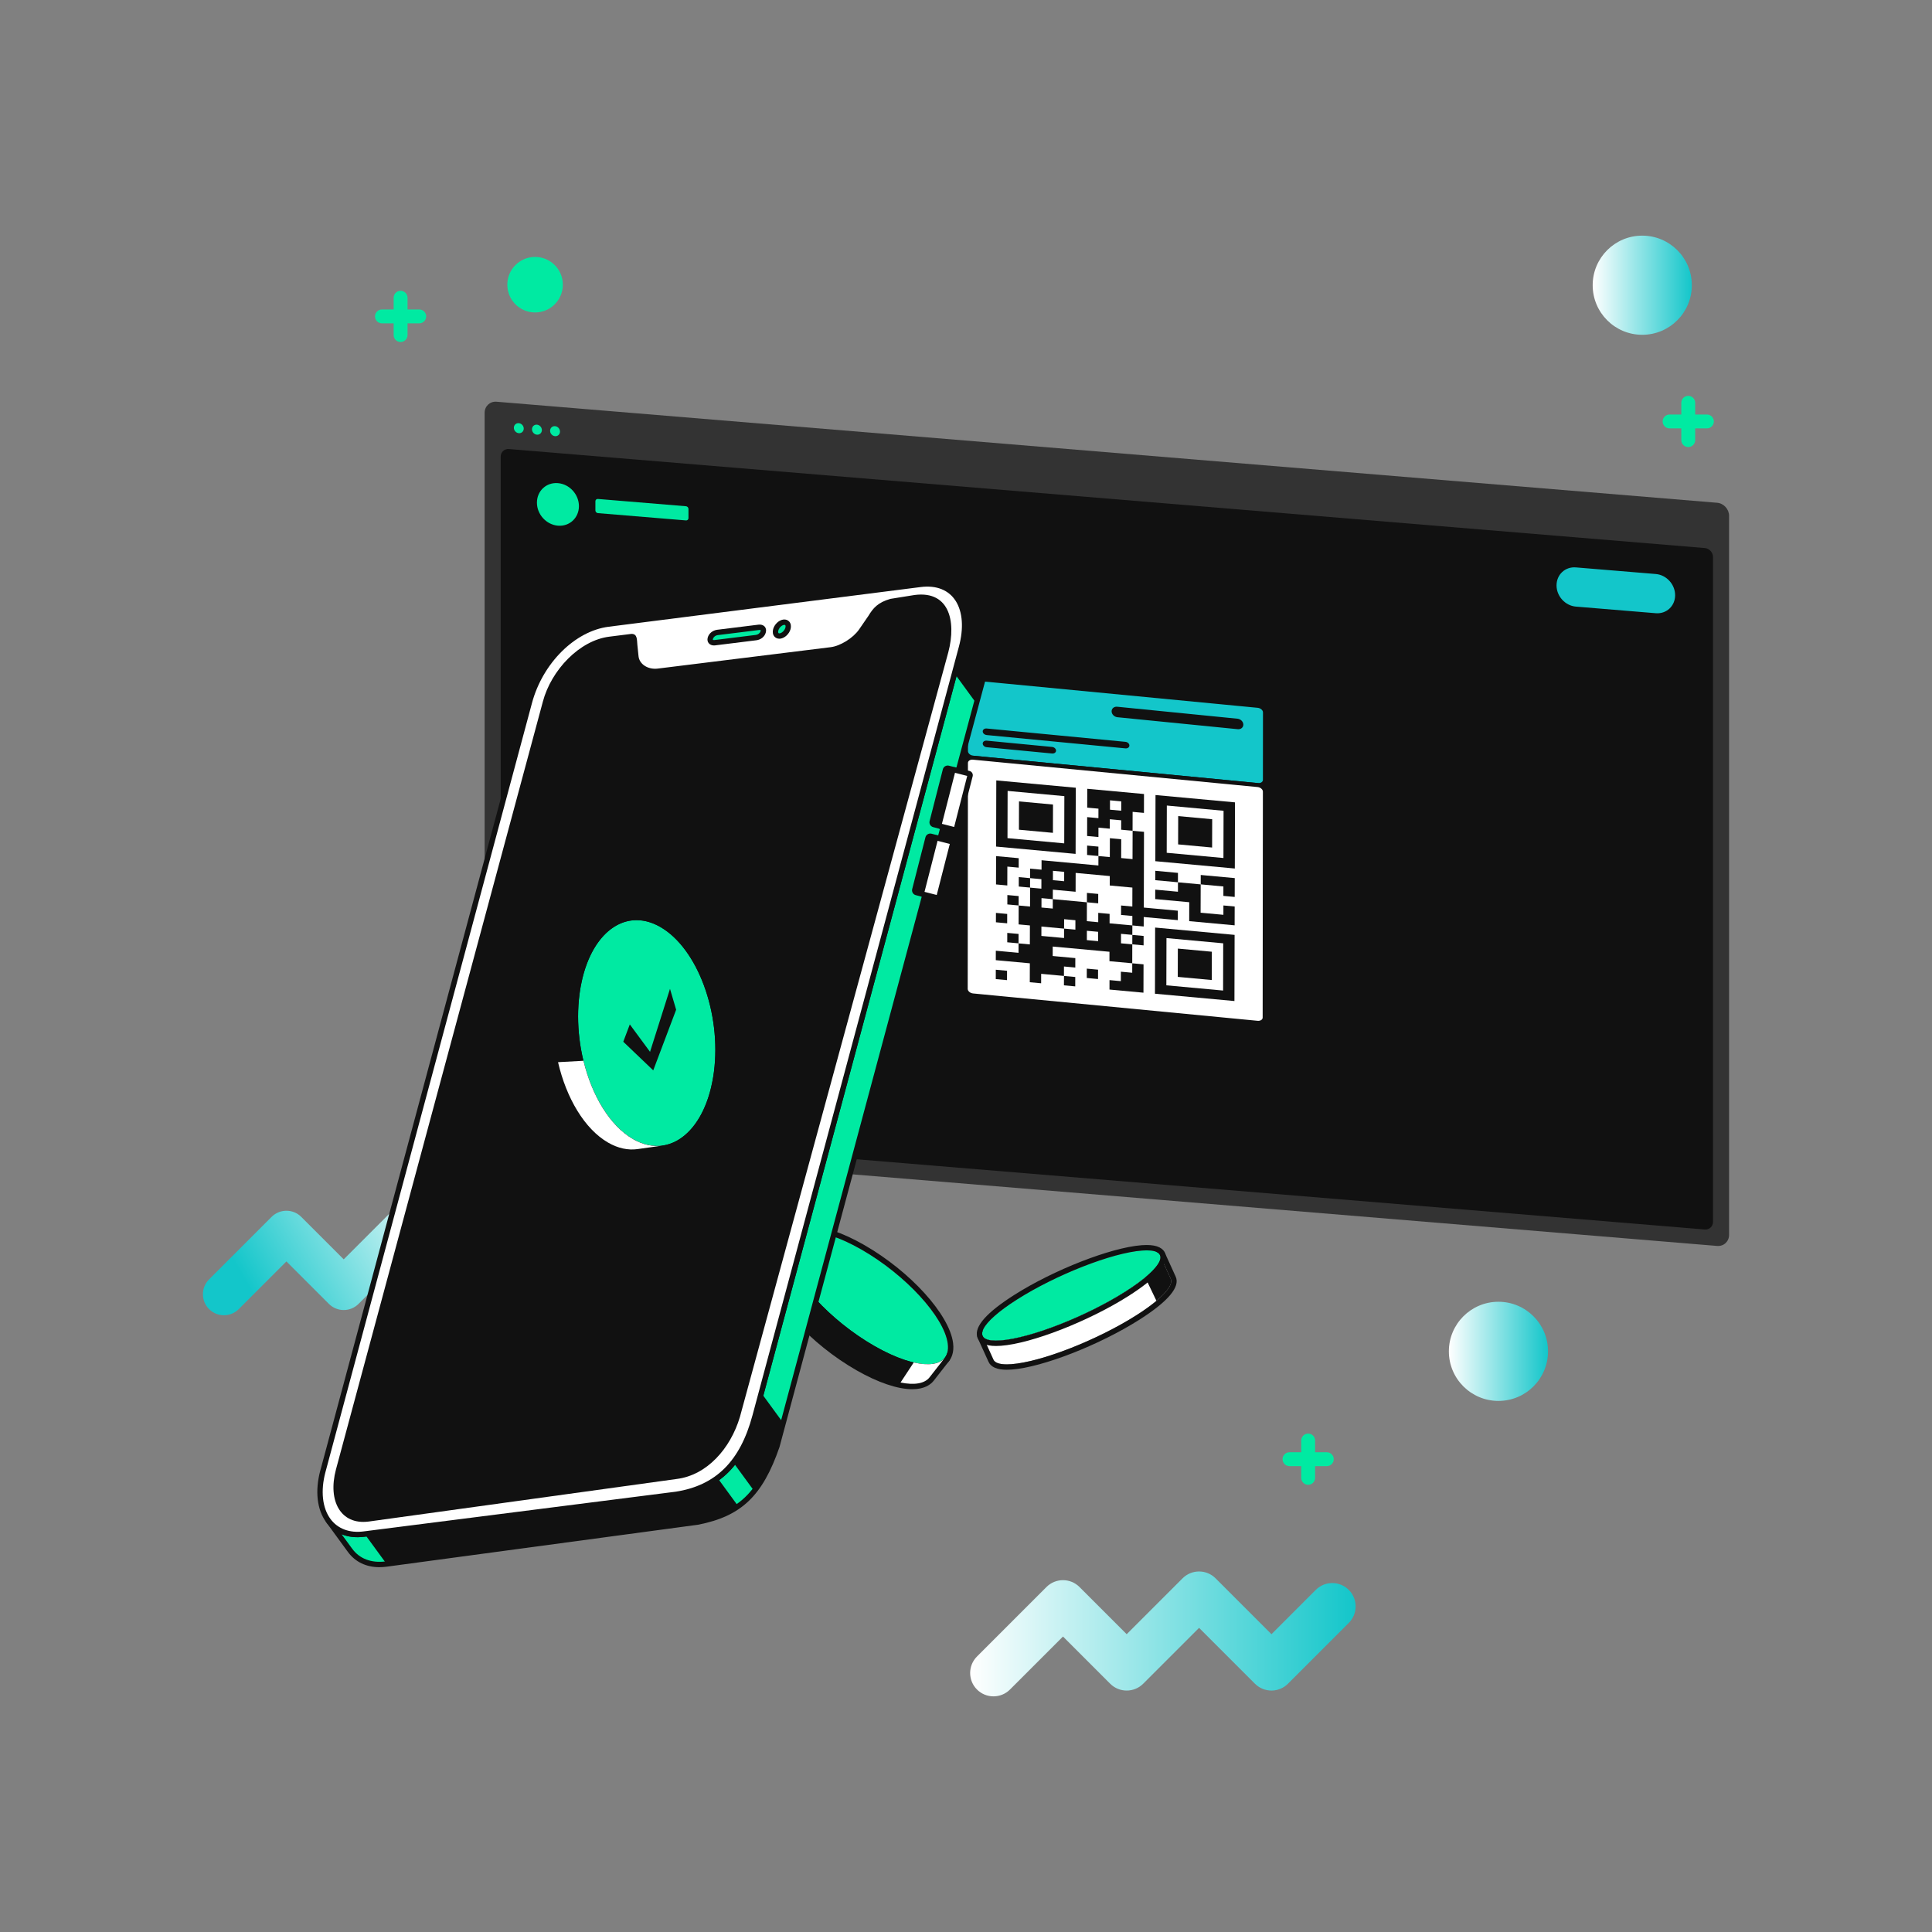 <svg xmlns="http://www.w3.org/2000/svg" width="250" height="250" viewBox="0 0 250 250" fill="none">
    <rect x="0" y="0" width="250" height="250" fill="#808080" stroke="none"/>
    <path
        d="M64.256 51.983L222.197 65.058C223.05 65.129 223.742 65.887 223.742 66.751V159.787C223.742 160.651 223.05 161.294 222.197 161.224L64.256 148.149C63.403 148.078 62.711 147.32 62.711 146.456V53.421C62.711 52.557 63.403 51.913 64.256 51.984V51.983Z"
        fill="#333333" />
    <path
        d="M65.854 58.106L220.598 70.916C221.186 70.964 221.663 71.487 221.663 72.083V158.104C221.663 158.7 221.186 159.144 220.598 159.095L65.854 146.285C65.266 146.237 64.788 145.713 64.788 145.117V59.097C64.788 58.501 65.266 58.057 65.854 58.106Z"
        fill="#111111" />
    <path
        d="M67.133 54.758C67.487 54.788 67.772 55.101 67.772 55.459C67.772 55.818 67.486 56.084 67.133 56.054C66.78 56.025 66.494 55.712 66.494 55.353C66.494 54.995 66.781 54.729 67.133 54.758Z"
        fill="#00EAA2" />
    <path
        d="M69.478 54.953C69.832 54.982 70.118 55.295 70.118 55.654C70.118 56.012 69.831 56.278 69.478 56.249C69.125 56.219 68.839 55.906 68.839 55.548C68.839 55.19 69.126 54.924 69.478 54.953Z"
        fill="#00EAA2" />
    <path
        d="M71.823 55.146C72.176 55.175 72.462 55.489 72.462 55.847C72.462 56.205 72.175 56.471 71.823 56.442C71.469 56.413 71.183 56.1 71.183 55.741C71.183 55.383 71.47 55.117 71.823 55.146Z"
        fill="#00EAA2" />
    <path
        d="M68.306 60.792L218.147 73.196C218.5 73.225 218.786 73.538 218.786 73.897V80.588C218.786 80.946 218.499 81.213 218.147 81.183L68.306 68.779C67.953 68.75 67.667 68.437 67.667 68.078V61.387C67.667 61.029 67.953 60.763 68.306 60.792Z"
        fill="#111111" />
    <path
        d="M77.364 64.564L88.767 65.508C88.944 65.523 89.088 65.679 89.088 65.858V67.045C89.088 67.224 88.944 67.357 88.767 67.343L77.364 66.398C77.188 66.383 77.044 66.227 77.044 66.049V64.861C77.044 64.682 77.188 64.549 77.364 64.564Z"
        fill="#00EAA2" />
    <path
        d="M203.919 73.421L214.257 74.277C215.64 74.391 216.761 75.62 216.761 77.02C216.761 78.421 215.639 79.464 214.257 79.35L203.919 78.494C202.536 78.379 201.415 77.151 201.415 75.75C201.415 74.35 202.537 73.307 203.919 73.421Z"
        fill="#13C6CA" />
    <path
        d="M72.196 62.517C73.697 62.641 74.913 63.974 74.913 65.494C74.913 67.014 73.697 68.146 72.196 68.022C70.695 67.897 69.478 66.564 69.478 65.044C69.478 63.524 70.695 62.392 72.196 62.517Z"
        fill="#00EAA2" />
    <path
        d="M166.861 187.92H168.377V186.404C168.377 185.908 168.779 185.506 169.275 185.506C169.771 185.506 170.173 185.908 170.173 186.404V187.92H171.689C172.185 187.92 172.587 188.323 172.587 188.818C172.587 189.314 172.185 189.717 171.689 189.717H170.173V191.233C170.173 191.728 169.771 192.131 169.275 192.131C168.779 192.131 168.377 191.728 168.377 191.233V189.717H166.861C166.365 189.717 165.962 189.314 165.962 188.818C165.962 188.323 166.365 187.92 166.861 187.92Z"
        fill="#00EAA2" />
    <path
        d="M49.422 40.044H50.938V38.528C50.938 38.032 51.341 37.63 51.837 37.63C52.333 37.63 52.735 38.032 52.735 38.528V40.044H54.251C54.747 40.044 55.149 40.447 55.149 40.942C55.149 41.438 54.747 41.841 54.251 41.841H52.735V43.357C52.735 43.852 52.333 44.255 51.837 44.255C51.341 44.255 50.938 43.852 50.938 43.357V41.841H49.422C48.927 41.841 48.524 41.438 48.524 40.942C48.524 40.447 48.927 40.044 49.422 40.044Z"
        fill="#00EAA2" />
    <path
        d="M216.044 53.638H217.56V52.123C217.56 51.627 217.963 51.224 218.458 51.224C218.954 51.224 219.357 51.627 219.357 52.123V53.638H220.873C221.368 53.638 221.771 54.041 221.771 54.537C221.771 55.032 221.368 55.435 220.873 55.435H219.357V56.951C219.357 57.447 218.954 57.849 218.458 57.849C217.963 57.849 217.56 57.447 217.56 56.951V55.435H216.044C215.548 55.435 215.146 55.032 215.146 54.537C215.146 54.041 215.548 53.638 216.044 53.638Z"
        fill="#00EAA2" />
    <path
        d="M69.239 40.432C71.223 40.432 72.832 38.823 72.832 36.839C72.832 34.855 71.223 33.247 69.239 33.247C67.255 33.247 65.647 34.855 65.647 36.839C65.647 38.823 67.255 40.432 69.239 40.432Z"
        fill="#00EAA2" />
    <path
        d="M193.898 181.278C197.441 181.278 200.313 178.406 200.313 174.863C200.313 171.32 197.441 168.448 193.898 168.448C190.355 168.448 187.483 171.32 187.483 174.863C187.483 178.406 190.355 181.278 193.898 181.278Z"
        fill="url(#paint0_linear_1546_12321)" />
    <path
        d="M212.507 43.322C216.05 43.322 218.922 40.45 218.922 36.907C218.922 33.364 216.05 30.492 212.507 30.492C208.964 30.492 206.092 33.364 206.092 36.907C206.092 40.45 208.964 43.322 212.507 43.322Z"
        fill="url(#paint1_linear_1546_12321)" />
    <path
        d="M128.558 219.508C127.785 219.508 127.012 219.213 126.422 218.623C125.242 217.443 125.242 215.531 126.422 214.351L135.414 205.358C136.594 204.178 138.507 204.178 139.687 205.358L145.793 211.465L153.024 204.234C154.204 203.054 156.117 203.054 157.297 204.234L164.528 211.465L170.26 205.732C171.44 204.552 173.352 204.552 174.532 205.732C175.712 206.912 175.712 208.825 174.532 210.005L166.664 217.873C166.098 218.44 165.329 218.758 164.528 218.758C163.726 218.758 162.958 218.44 162.391 217.873L155.16 210.642L147.929 217.873C146.749 219.053 144.837 219.053 143.657 217.873L137.55 211.767L130.693 218.623C130.103 219.213 129.33 219.508 128.557 219.508H128.558Z"
        fill="url(#paint2_linear_1546_12321)" />
    <path
        d="M28.976 170.191C28.281 170.191 27.585 169.926 27.054 169.396C25.993 168.335 25.993 166.614 27.054 165.553L35.142 157.466C36.203 156.405 37.923 156.405 38.984 157.466L44.477 162.958L50.98 156.455C52.041 155.394 53.762 155.394 54.822 156.455C55.883 157.516 55.883 159.236 54.822 160.297L46.398 168.722C45.337 169.783 43.616 169.783 42.555 168.722L37.062 163.23L30.896 169.396C30.365 169.927 29.67 170.192 28.974 170.192L28.976 170.191Z"
        fill="url(#paint3_linear_1546_12321)" />
    <path
        d="M162.758 91.332L125.932 87.793C125.42 87.744 125.004 88.046 125.003 88.467L124.994 97.195C124.994 97.616 125.409 97.998 125.922 98.047L162.747 101.586C163.26 101.635 163.676 101.333 163.677 100.912L163.686 92.184C163.686 91.763 163.271 91.382 162.758 91.332Z"
        fill="#13C6CA" />
    <path
        d="M162.857 101.849C162.813 101.849 162.768 101.847 162.723 101.842L125.898 98.302C125.246 98.24 124.736 97.753 124.737 97.194L124.746 88.466C124.746 88.217 124.851 87.985 125.04 87.813C125.272 87.603 125.606 87.503 125.958 87.537L162.783 91.076C163.435 91.138 163.944 91.625 163.944 92.184L163.935 100.912C163.935 101.162 163.83 101.393 163.641 101.565C163.439 101.748 163.158 101.848 162.857 101.848V101.849ZM125.823 88.045C125.649 88.045 125.493 88.097 125.387 88.195C125.329 88.247 125.262 88.336 125.262 88.467L125.253 97.195C125.253 97.482 125.57 97.754 125.948 97.79L162.773 101.33C162.979 101.349 163.171 101.297 163.295 101.184C163.352 101.132 163.42 101.043 163.42 100.912L163.429 92.184C163.429 91.897 163.112 91.625 162.735 91.589L125.909 88.05C125.881 88.047 125.852 88.046 125.824 88.046L125.823 88.045Z"
        fill="#111111" />
    <path
        d="M162.747 101.586L125.922 98.047C125.409 97.998 124.993 98.299 124.993 98.72L124.962 127.956C124.962 128.377 125.377 128.758 125.889 128.808L162.715 132.347C163.227 132.396 163.643 132.094 163.644 131.673L163.675 102.438C163.675 102.017 163.26 101.635 162.747 101.586Z"
        fill="white" />
    <path
        d="M162.823 132.609C162.779 132.609 162.735 132.607 162.69 132.603L125.864 129.063C125.213 129 124.703 128.513 124.703 127.954L124.734 98.718C124.734 98.469 124.839 98.238 125.028 98.066C125.26 97.856 125.595 97.755 125.946 97.789L162.772 101.329C163.423 101.392 163.933 101.878 163.933 102.438L163.902 131.673C163.902 131.923 163.797 132.154 163.608 132.326C163.406 132.509 163.125 132.609 162.823 132.609ZM125.813 98.298C125.638 98.298 125.483 98.351 125.376 98.448C125.318 98.5 125.251 98.589 125.251 98.72L125.22 127.956C125.22 128.243 125.538 128.515 125.915 128.551L162.741 132.091C162.948 132.11 163.138 132.058 163.263 131.945C163.319 131.893 163.388 131.804 163.388 131.673L163.418 102.438C163.418 102.151 163.101 101.878 162.724 101.843L125.898 98.303C125.87 98.3 125.841 98.298 125.813 98.298H125.813Z"
        fill="#111111" />
    <path
        d="M160.131 93.001L144.568 91.451C144.159 91.41 143.834 91.681 143.843 92.056C143.851 92.431 144.19 92.768 144.599 92.809L160.162 94.358C160.571 94.399 160.896 94.128 160.888 93.753C160.879 93.378 160.54 93.041 160.131 93.001Z"
        fill="#111111" />
    <path
        d="M145.628 95.993L127.68 94.268C127.395 94.24 127.164 94.408 127.164 94.642C127.164 94.876 127.395 95.088 127.679 95.115L145.628 96.84C145.913 96.868 146.143 96.7 146.143 96.466C146.143 96.232 145.913 96.02 145.628 95.993Z"
        fill="#111111" />
    <path
        d="M136.137 96.655L127.678 95.841C127.393 95.814 127.163 95.981 127.163 96.216C127.163 96.45 127.393 96.661 127.678 96.689L136.136 97.502C136.421 97.53 136.652 97.362 136.652 97.128C136.652 96.894 136.421 96.682 136.137 96.655Z"
        fill="#111111" />
    <path
        d="M146.513 124.648C145.533 124.558 144.555 124.468 143.562 124.376C143.562 123.962 143.564 123.559 143.565 123.158C141.109 122.933 138.667 122.708 136.222 122.483C136.221 122.89 136.219 123.292 136.218 123.707C137.2 123.797 138.174 123.887 139.147 123.977C139.146 124.388 139.144 124.788 139.143 125.199C138.653 125.154 138.17 125.109 137.677 125.064C137.676 125.48 137.674 125.884 137.673 126.288L137.677 126.286C136.697 126.196 135.719 126.106 134.726 126.014C134.725 126.433 134.723 126.835 134.723 127.235C134.228 127.189 133.748 127.145 133.254 127.1C133.257 126.283 133.258 125.473 133.261 124.651C131.783 124.515 130.319 124.38 128.856 124.245C128.857 123.834 128.858 123.434 128.859 123.023C129.84 123.113 130.813 123.203 131.797 123.293C131.798 122.878 131.8 122.473 131.801 122.069L131.797 122.072C132.286 122.117 132.774 122.162 133.263 122.207C133.265 121.382 133.267 120.572 133.269 119.751C132.777 119.706 132.295 119.661 131.808 119.617C131.811 118.794 131.813 117.983 131.815 117.17L131.812 117.172C132.3 117.217 132.788 117.262 133.287 117.308C133.289 116.48 133.291 115.668 133.293 114.855L133.29 114.858C133.775 114.903 134.261 114.947 134.754 114.993C134.755 114.583 134.757 114.182 134.757 113.765C134.269 113.72 133.781 113.675 133.293 113.63L133.297 113.633C133.298 113.227 133.299 112.82 133.3 112.402C133.798 112.447 134.282 112.492 134.774 112.537C134.775 112.126 134.777 111.726 134.777 111.315C137.232 111.541 139.677 111.766 142.132 111.993C142.133 111.578 142.135 111.173 142.136 110.769L142.132 110.772C142.621 110.817 143.109 110.862 143.611 110.908C143.613 110.082 143.615 109.271 143.618 108.461C144.111 108.507 144.592 108.551 145.085 108.596C145.083 109.412 145.081 110.222 145.078 111.033C145.575 111.079 146.058 111.123 146.548 111.168C146.548 111.12 146.548 111.079 146.548 111.037C146.552 109.858 146.556 108.679 146.56 107.5L146.557 107.503C147.045 107.548 147.533 107.593 148.034 107.638C148.026 110.91 148.017 114.169 148.008 117.439C149.484 117.575 150.948 117.71 152.412 117.845C152.412 118.256 152.41 118.656 152.409 119.067C150.939 118.932 149.475 118.797 147.997 118.661C147.997 119.074 147.995 119.477 147.994 119.887C147.495 119.841 147.01 119.796 146.524 119.752C146.525 119.348 146.527 118.943 146.527 118.527C146.038 118.482 145.554 118.437 145.064 118.392C145.065 117.981 145.067 117.581 145.068 117.17C145.548 117.214 146.033 117.259 146.524 117.304C146.527 116.483 146.528 115.672 146.531 114.853C145.558 114.763 144.587 114.674 143.602 114.583C143.602 114.173 143.604 113.771 143.605 113.362C142.127 113.226 140.663 113.091 139.189 112.955C139.187 113.765 139.185 114.573 139.182 115.392C138.2 115.302 137.226 115.212 136.237 115.122C136.236 115.539 136.234 115.946 136.233 116.352C135.748 116.307 135.263 116.263 134.769 116.217C134.768 116.623 134.767 117.025 134.766 117.434C135.247 117.478 135.73 117.523 136.227 117.568C136.227 117.162 136.229 116.755 136.23 116.348C137.64 116.479 139.051 116.609 140.461 116.74C140.523 116.746 140.585 116.752 140.648 116.759L140.644 116.756C140.642 117.568 140.64 118.38 140.638 119.199C141.13 119.244 141.613 119.289 142.11 119.335C142.111 118.932 142.112 118.529 142.113 118.122C142.607 118.168 143.087 118.212 143.582 118.257C143.581 118.66 143.58 119.062 143.578 119.477C144.571 119.568 145.549 119.658 146.528 119.748C146.526 120.157 146.523 120.567 146.521 120.975L146.524 120.973C146.039 120.928 145.554 120.883 145.06 120.838C145.059 121.247 145.058 121.648 145.057 122.065C145.545 122.11 146.033 122.155 146.521 122.2L146.517 122.197C146.515 123.014 146.513 123.832 146.511 124.649L146.514 124.647L146.513 124.648ZM134.758 119.893C134.757 120.298 134.756 120.701 134.755 121.109C135.727 121.198 136.7 121.288 137.687 121.379C137.687 120.973 137.689 120.567 137.69 120.16C138.175 120.205 138.66 120.249 139.154 120.295C139.155 119.889 139.157 119.487 139.158 119.078C138.676 119.034 138.193 118.989 137.697 118.944C137.696 119.351 137.694 119.757 137.693 120.164C136.718 120.074 135.742 119.984 134.758 119.894V119.893ZM140.638 121.652C141.123 121.697 141.603 121.742 142.093 121.787C142.094 121.387 142.096 120.984 142.097 120.575C141.618 120.531 141.134 120.487 140.641 120.441C140.64 120.848 140.638 121.247 140.638 121.652ZM137.706 112.818C137.22 112.773 136.74 112.728 136.25 112.683C136.249 113.083 136.248 113.486 136.247 113.895C136.726 113.939 137.209 113.983 137.703 114.029C137.703 113.622 137.704 113.223 137.706 112.818Z"
        fill="#111111" />
    <path
        d="M149.5 111.44C149.508 108.581 149.515 105.729 149.523 102.878C152.956 103.194 156.379 103.51 159.807 103.825C159.8 106.68 159.793 109.529 159.785 112.386C156.349 112.069 152.923 111.754 149.5 111.439V111.44ZM150.987 104.238C150.982 106.276 150.977 108.308 150.972 110.35C153.415 110.575 155.86 110.8 158.313 111.026C158.318 108.993 158.324 106.958 158.329 104.914C155.878 104.688 153.436 104.463 150.987 104.238Z"
        fill="#111111" />
    <path
        d="M128.921 100.985C132.356 101.302 135.782 101.617 139.205 101.932C139.198 104.789 139.19 107.639 139.183 110.492C135.753 110.177 132.329 109.862 128.898 109.546C128.905 106.685 128.913 103.833 128.92 100.985H128.921ZM130.369 108.455C132.817 108.68 135.259 108.905 137.711 109.131C137.717 107.097 137.722 105.062 137.727 103.02C135.285 102.795 132.84 102.57 130.385 102.344C130.38 104.384 130.374 106.417 130.369 108.455Z"
        fill="#111111" />
    <path
        d="M159.736 129.534C156.301 129.217 152.875 128.902 149.451 128.587C149.458 125.73 149.466 122.88 149.473 120.026C152.903 120.342 156.326 120.657 159.758 120.973C159.751 123.833 159.743 126.686 159.736 129.534ZM150.925 127.5C153.372 127.725 155.815 127.95 158.267 128.176C158.272 126.142 158.278 124.106 158.283 122.064C155.84 121.839 153.395 121.614 150.941 121.388C150.936 123.429 150.93 125.461 150.925 127.5Z"
        fill="#111111" />
    <path
        d="M146.558 107.5C146.07 107.455 145.581 107.41 145.078 107.364C145.079 106.949 145.081 106.546 145.082 106.146C144.588 106.101 144.107 106.056 143.613 106.011C143.612 106.42 143.61 106.822 143.609 107.232C143.115 107.186 142.634 107.142 142.14 107.097C142.139 107.507 142.138 107.91 142.137 108.312C141.639 108.266 141.156 108.222 140.673 108.177C140.674 107.361 140.677 106.553 140.679 105.734C141.168 105.779 141.653 105.824 142.135 105.868C142.136 105.454 142.138 105.051 142.138 104.641C141.648 104.596 141.168 104.552 140.684 104.507C140.687 103.689 140.688 102.878 140.691 102.069C143.144 102.295 145.589 102.52 148.033 102.745C148.031 103.561 148.029 104.369 148.027 105.189C147.537 105.144 147.053 105.099 146.56 105.054C146.558 105.878 146.556 106.691 146.553 107.503L146.557 107.501L146.558 107.5ZM145.089 103.696C144.603 103.651 144.123 103.606 143.633 103.561C143.633 103.962 143.631 104.364 143.63 104.774C144.11 104.818 144.593 104.862 145.086 104.908C145.087 104.501 145.088 104.101 145.089 103.696Z"
        fill="#111111" />
    <path
        d="M152.428 114.166C152.428 114.57 152.426 114.974 152.425 115.39C151.441 115.299 150.467 115.21 149.487 115.119C149.486 115.531 149.484 115.93 149.483 116.341C150.947 116.476 152.411 116.611 153.888 116.747C153.886 117.569 153.884 118.38 153.882 119.196C155.847 119.376 157.799 119.556 159.761 119.737C159.763 118.928 159.765 118.118 159.767 117.3C159.287 117.256 158.803 117.211 158.31 117.166C158.309 117.567 158.308 117.967 158.307 118.376C157.323 118.285 156.35 118.196 155.357 118.104C155.36 116.882 155.363 115.66 155.367 114.436L155.37 114.44C154.388 114.35 153.406 114.259 152.424 114.169L152.428 114.166L152.428 114.166Z"
        fill="#111111" />
    <path
        d="M146.513 124.647C146.512 125.052 146.511 125.456 146.509 125.872C146.017 125.827 145.533 125.782 145.041 125.737C145.04 126.148 145.038 126.548 145.038 126.959C144.545 126.914 144.062 126.869 143.57 126.824C143.569 127.238 143.568 127.64 143.567 128.048C145.031 128.183 146.493 128.317 147.963 128.453C147.967 127.236 147.97 126.017 147.973 124.785C147.487 124.74 146.998 124.695 146.509 124.65L146.513 124.647Z"
        fill="#111111" />
    <path
        d="M155.367 114.437C156.343 114.527 157.318 114.617 158.308 114.708C158.307 115.117 158.306 115.519 158.305 115.928C158.799 115.973 159.279 116.018 159.77 116.063C159.772 115.255 159.774 114.444 159.777 113.627C158.317 113.493 156.852 113.358 155.374 113.222C155.373 113.628 155.372 114.034 155.371 114.441L155.368 114.438L155.367 114.437Z"
        fill="#111111" />
    <path
        d="M128.885 114.445C129.374 114.49 129.855 114.534 130.344 114.579C130.347 113.766 130.348 112.957 130.351 112.138C130.843 112.183 131.327 112.228 131.818 112.273C131.818 111.859 131.82 111.457 131.821 111.05C130.845 110.96 129.874 110.871 128.894 110.781C128.891 112 128.888 113.219 128.884 114.446L128.885 114.445Z"
        fill="#111111" />
    <path
        d="M152.425 114.169C152.426 113.765 152.428 113.361 152.428 112.95C151.45 112.86 150.477 112.77 149.495 112.68C149.494 113.081 149.493 113.483 149.492 113.896C150.472 113.986 151.45 114.076 152.428 114.166L152.425 114.169Z"
        fill="#111111" />
    <path
        d="M131.811 117.172C131.812 116.767 131.813 116.364 131.814 115.952C131.327 115.907 130.844 115.863 130.353 115.817C130.352 116.218 130.35 116.62 130.349 117.033C130.838 117.078 131.327 117.123 131.814 117.168L131.811 117.171V117.172Z"
        fill="#111111" />
    <path
        d="M130.331 118.263C129.844 118.218 129.364 118.174 128.875 118.129C128.874 118.532 128.873 118.934 128.872 119.343C129.355 119.387 129.838 119.432 130.328 119.477C130.328 119.075 130.33 118.676 130.331 118.263Z"
        fill="#111111" />
    <path
        d="M142.131 110.771C142.132 110.367 142.133 109.963 142.134 109.552C141.647 109.507 141.164 109.462 140.673 109.417C140.672 109.817 140.67 110.219 140.669 110.632C141.158 110.677 141.647 110.722 142.134 110.767L142.131 110.77V110.771Z"
        fill="#111111" />
    <path
        d="M146.516 122.197C147.001 122.242 147.487 122.286 147.981 122.332C147.982 121.926 147.983 121.524 147.984 121.111C147.496 121.066 147.008 121.021 146.519 120.976L146.523 120.973C146.522 121.382 146.521 121.791 146.519 122.201L146.516 122.197Z"
        fill="#111111" />
    <path
        d="M131.798 122.07C131.799 121.666 131.801 121.263 131.802 120.851C131.314 120.806 130.832 120.762 130.34 120.716C130.339 121.117 130.338 121.519 130.337 121.932C130.826 121.977 131.314 122.022 131.802 122.067L131.798 122.07V122.07Z"
        fill="#111111" />
    <path
        d="M133.296 113.633C132.811 113.588 132.325 113.543 131.831 113.498C131.83 113.903 131.828 114.306 131.828 114.719C132.316 114.764 132.804 114.809 133.292 114.854L133.288 114.857C133.289 114.448 133.291 114.038 133.292 113.629L133.295 113.633H133.296Z"
        fill="#111111" />
    <path
        d="M140.628 126.552C141.117 126.597 141.597 126.642 142.084 126.687C142.085 126.282 142.087 125.882 142.088 125.475C141.607 125.431 141.123 125.386 140.631 125.341C140.63 125.74 140.629 126.142 140.628 126.552Z"
        fill="#111111" />
    <path
        d="M137.678 126.284C137.677 126.688 137.675 127.092 137.674 127.503C138.162 127.548 138.644 127.593 139.136 127.638C139.137 127.238 139.138 126.836 139.139 126.423C138.65 126.378 138.162 126.333 137.674 126.288L137.678 126.285V126.284Z"
        fill="#111111" />
    <path
        d="M128.853 126.694C129.341 126.739 129.822 126.783 130.308 126.828C130.309 126.424 130.311 126.024 130.312 125.617C129.831 125.572 129.348 125.528 128.856 125.482C128.855 125.882 128.854 126.284 128.853 126.694Z"
        fill="#111111" />
    <path
        d="M140.643 116.756C141.128 116.801 141.613 116.846 142.107 116.891C142.108 116.486 142.109 116.084 142.11 115.675C141.628 115.631 141.146 115.586 140.649 115.541C140.648 115.947 140.647 116.354 140.646 116.761L140.643 116.757V116.756Z"
        fill="#111111" />
    <path
        d="M152.448 109.264C153.918 109.399 155.379 109.534 156.847 109.669C156.85 108.448 156.853 107.232 156.857 106.008C155.394 105.873 153.93 105.738 152.458 105.603C152.454 106.819 152.451 108.038 152.448 109.264Z"
        fill="#111111" />
    <path
        d="M136.248 107.769C136.251 106.545 136.254 105.329 136.258 104.107C134.791 103.972 133.33 103.837 131.858 103.702C131.855 104.919 131.852 106.138 131.848 107.364C133.309 107.498 134.773 107.633 136.248 107.769Z"
        fill="#111111" />
    <path
        d="M156.803 126.814C156.806 125.59 156.809 124.374 156.813 123.153C155.346 123.018 153.884 122.883 152.413 122.748C152.41 123.964 152.407 125.183 152.403 126.409C153.864 126.543 155.328 126.678 156.803 126.814Z"
        fill="#111111" />
    <path
        d="M122.687 175.143C122.56 175.044 122.409 174.996 122.259 174.996C122.053 174.996 121.849 175.088 121.712 175.262C121.712 175.262 121.711 175.263 121.711 175.264C121.338 175.74 120.588 175.84 120.024 175.84C118.365 175.84 116.043 175.033 113.487 173.568C108.052 170.45 103.101 165.118 102.675 161.923C102.598 161.351 102.678 160.909 102.912 160.61L102.364 160.183C102.325 160.233 102.288 160.286 102.254 160.342C102.288 160.287 102.324 160.233 102.364 160.183L101.817 159.756L99.838 162.292C99.367 162.897 99.192 163.688 99.32 164.643C99.811 168.328 104.862 173.892 110.818 177.308C113.583 178.893 116.151 179.764 118.048 179.764C119.632 179.764 120.436 179.159 120.831 178.653L122.806 176.121C122.806 176.121 122.806 176.119 122.807 176.119C123.043 175.817 122.989 175.38 122.687 175.144V175.143ZM102.072 162.478C102.034 162.32 102.006 162.165 101.986 162.014C101.894 161.332 101.989 160.778 102.244 160.355C101.989 160.778 101.894 161.331 101.986 162.013C102.006 162.164 102.035 162.318 102.072 162.477C102.097 162.582 102.125 162.689 102.157 162.797C102.124 162.688 102.096 162.582 102.072 162.477V162.478ZM113.141 174.17C111.537 173.25 109.989 172.158 108.582 170.988C109.989 172.158 111.537 173.25 113.141 174.17C113.299 174.261 113.456 174.348 113.612 174.434C113.457 174.348 113.299 174.261 113.141 174.17Z"
        fill="#111111" />
    <path
        d="M122.638 173.856C123.097 177.301 118.846 177.438 113.142 174.167C107.44 170.896 102.445 165.456 101.986 162.011C101.527 158.569 105.778 158.429 111.479 161.697C117.184 164.968 122.178 170.411 122.638 173.853V173.856Z"
        fill="#00EAA2" />
    <path
        d="M123.328 173.782C123.328 173.775 123.327 173.768 123.326 173.762C122.834 170.075 117.782 164.511 111.825 161.096C109.064 159.513 106.498 158.642 104.6 158.642C103.412 158.642 102.48 158.989 101.905 159.646C101.535 160.068 101.13 160.837 101.298 162.104C101.789 165.79 106.84 171.353 112.797 174.77C115.561 176.354 118.128 177.227 120.027 177.227C121.214 177.227 122.145 176.88 122.72 176.223C123.088 175.802 123.492 175.038 123.329 173.781L123.328 173.782ZM120.026 176.533C118.316 176.533 115.898 175.749 113.142 174.168C107.44 170.897 102.445 165.457 101.986 162.012C101.748 160.233 102.77 159.336 104.599 159.336C106.309 159.336 108.724 160.119 111.479 161.697C117.184 164.968 122.178 170.411 122.637 173.853V173.856C122.875 175.636 121.854 176.532 120.026 176.532V176.533Z"
        fill="#111111" />
    <path
        d="M122.26 175.69C121.597 176.543 120.161 176.749 118.237 176.303L116.53 178.897C118.317 179.261 119.651 179.039 120.284 178.226L122.263 175.69H122.26Z"
        fill="white" />
    <path
        d="M123.967 77.588C124.898 79.068 125.094 81.249 124.418 83.763L97.702 183.252C96.132 189.094 92.989 192.511 87.487 193.369L47.096 198.51C45.061 198.77 43.464 198.087 42.486 196.765L45.297 200.615L45.298 200.614C46.274 201.957 47.88 202.654 49.932 202.392L90.271 196.958C95.873 195.86 98.437 193.214 100.537 187.134L127.253 87.644C127.978 84.95 127.7 82.639 126.588 81.162H126.589L123.967 77.587V77.588Z"
        fill="#00EAA2" />
    <path
        d="M49.098 202.794C47.396 202.794 45.977 202.119 45.039 200.847C45.032 200.839 45.024 200.83 45.017 200.82L42.207 196.97C42.13 196.865 42.118 196.726 42.177 196.61C42.231 196.502 42.337 196.43 42.458 196.42C42.578 196.408 42.695 196.461 42.767 196.559C43.706 197.828 45.23 198.4 47.053 198.165L87.444 193.025C92.622 192.217 95.778 189.082 97.368 183.161L124.084 83.672C124.722 81.3 124.576 79.205 123.674 77.772C123.575 77.614 123.618 77.405 123.772 77.3C123.927 77.195 124.137 77.231 124.247 77.382L126.871 80.955C126.877 80.965 126.883 80.973 126.888 80.982C128.079 82.589 128.329 84.984 127.59 87.734L100.873 187.222C100.872 187.23 100.869 187.238 100.867 187.245C98.682 193.572 95.927 196.202 90.339 197.297L49.979 202.735C49.678 202.773 49.385 202.792 49.099 202.792L49.098 202.794ZM45.557 200.382C45.565 200.391 45.572 200.4 45.58 200.41C46.517 201.7 48.047 202.281 49.888 202.048L90.225 196.615C95.567 195.567 98.091 193.149 100.205 187.033L126.918 87.556C127.595 85.038 127.373 82.784 126.311 81.373C126.302 81.362 126.296 81.351 126.289 81.34L125.077 79.688C125.266 80.924 125.16 82.342 124.753 83.854L98.037 183.342C96.367 189.561 93.032 192.856 87.54 193.713L47.14 198.855C46.056 198.994 45.062 198.879 44.203 198.529L45.557 200.382H45.557Z"
        fill="#111111" />
    <path
        d="M47.097 198.51L87.487 193.369C92.99 192.511 96.133 189.094 97.703 183.252L124.419 83.763C125.095 81.249 124.899 79.068 123.967 77.588C123.037 76.109 121.372 75.331 119.108 75.62L78.721 80.756C74.019 81.355 69.857 85.853 68.507 90.876L41.79 190.365H41.787C41.076 193.014 41.395 195.289 42.488 196.765C43.467 198.087 45.063 198.769 47.098 198.51H47.097Z"
        fill="white" />
    <path
        d="M46.263 198.912C44.566 198.912 43.146 198.239 42.208 196.972C41.016 195.362 40.74 192.921 41.449 190.274C41.453 190.258 41.459 190.242 41.466 190.226L68.169 90.787C69.627 85.365 74.045 81.003 78.675 80.412L119.062 75.275C121.365 74.982 123.211 75.739 124.259 77.404C125.266 79.002 125.441 81.293 124.752 83.854L98.036 183.342C96.366 189.561 93.031 192.856 87.539 193.713L47.139 198.854C46.839 198.893 46.547 198.912 46.262 198.912H46.263ZM42.108 190.503C41.469 192.924 41.708 195.129 42.766 196.558C43.705 197.827 45.229 198.399 47.053 198.164L87.442 193.024C92.62 192.216 95.776 189.081 97.366 183.16L124.082 83.671C124.72 81.299 124.574 79.204 123.672 77.771C122.776 76.348 121.171 75.705 119.151 75.962L78.763 81.099C74.401 81.654 70.228 85.804 68.84 90.964L42.123 190.453C42.119 190.469 42.113 190.485 42.107 190.5L42.108 190.503Z"
        fill="#111111" />
    <path
        d="M47.658 196.894L87.549 191.381C91.463 190.897 94.522 187.46 95.746 183.344L122.707 84.413C123.794 80.297 122.797 76.152 117.912 77.062L115.229 77.492C113.602 77.948 112.978 78.689 112.372 79.695L111.168 81.444C110.405 82.554 108.751 83.589 107.492 83.744L85.112 86.515C83.854 86.672 82.736 85.954 82.627 84.922L82.473 83.429C82.409 82.812 82.504 81.979 81.673 82.029L78.85 82.384C74.998 82.86 71.328 86.694 70.241 90.81L43.469 190.16C42.382 194.276 44.131 197.327 47.66 196.891V196.894H47.658Z"
        fill="#111111" />
    <path
        d="M100.93 82.299C101.343 82.249 101.823 81.829 101.964 81.313C102.104 80.796 101.828 80.464 101.415 80.514C101.002 80.563 100.521 80.983 100.381 81.499C100.241 82.016 100.517 82.348 100.93 82.299Z"
        fill="#00EAA2" />
    <path
        d="M100.852 82.65C100.596 82.65 100.366 82.55 100.207 82.367C100.003 82.129 99.944 81.78 100.045 81.408C100.215 80.78 100.798 80.235 101.373 80.168C101.677 80.132 101.954 80.233 102.136 80.444C102.34 80.681 102.399 81.031 102.298 81.403C102.128 82.03 101.545 82.574 100.97 82.643C100.93 82.648 100.89 82.65 100.851 82.65H100.852ZM101.494 80.855C101.481 80.855 101.467 80.856 101.455 80.858C101.191 80.889 100.822 81.198 100.716 81.59C100.67 81.759 100.695 81.869 100.734 81.914C100.772 81.958 100.839 81.959 100.889 81.954C101.153 81.923 101.522 81.614 101.629 81.221C101.675 81.052 101.65 80.943 101.611 80.898C101.582 80.864 101.537 80.855 101.494 80.855Z"
        fill="#111111" />
    <path
        d="M98.188 81.175L92.842 81.838C92.379 81.897 92.017 82.221 91.922 82.575L91.912 82.614C91.82 82.965 92.067 83.219 92.491 83.167L97.838 82.504C98.306 82.445 98.662 82.122 98.757 81.767L98.767 81.728C98.86 81.374 98.634 81.121 98.188 81.175H98.188Z"
        fill="#00EAA2" />
    <path
        d="M92.384 83.52C92.114 83.52 91.879 83.424 91.724 83.248C91.558 83.058 91.504 82.795 91.575 82.527L91.585 82.489C91.721 81.976 92.218 81.568 92.796 81.493L98.143 80.831C98.485 80.788 98.774 80.88 98.955 81.088C99.119 81.277 99.172 81.541 99.1 81.814L99.09 81.853C98.952 82.376 98.465 82.775 97.878 82.849L92.531 83.512C92.481 83.519 92.431 83.521 92.383 83.521L92.384 83.52ZM98.303 81.515C98.282 81.515 98.257 81.517 98.23 81.52L92.884 82.183C92.549 82.226 92.312 82.463 92.258 82.664L92.248 82.702C92.237 82.745 92.237 82.779 92.248 82.792C92.266 82.812 92.334 82.836 92.448 82.823L97.793 82.16C98.132 82.117 98.364 81.885 98.419 81.678L98.428 81.643C98.428 81.643 98.429 81.639 98.429 81.638C98.446 81.577 98.436 81.549 98.433 81.545C98.422 81.534 98.38 81.516 98.302 81.516L98.303 81.515Z"
        fill="#111111" />
    <path
        d="M87.487 193.37L47.189 198.498L50.024 202.38L90.271 196.958C92.42 196.537 94.121 195.886 95.522 194.903L92.846 191.24C91.38 192.325 89.61 193.038 87.487 193.37Z"
        fill="#111111" />
    <path
        d="M97.702 183.252C97.053 185.668 96.133 187.666 94.89 189.242L97.593 192.942C98.763 191.483 99.688 189.59 100.537 187.134L101.344 184.125L98.509 180.244L97.701 183.252H97.702Z"
        fill="#111111" />
    <path
        d="M126.588 81.163H126.589L123.967 77.588C124.898 79.068 125.094 81.25 124.418 83.763L123.511 87.141L126.346 91.024L127.253 87.645C127.977 84.951 127.7 82.64 126.588 81.163Z"
        fill="#111111" />
    <path
        d="M122.684 107.162L120.845 106.692C120.686 106.651 120.59 106.489 120.631 106.331L122.347 99.628C122.387 99.469 122.55 99.373 122.708 99.414L124.547 99.885C124.618 99.903 124.661 99.975 124.642 100.046L122.845 107.066C122.827 107.137 122.755 107.18 122.684 107.162L122.684 107.162Z"
        fill="#111111" />
    <path
        d="M122.713 107.517C122.673 107.517 122.632 107.512 122.592 107.502L120.754 107.031C120.411 106.943 120.202 106.592 120.29 106.248L122.006 99.544C122.094 99.201 122.445 98.994 122.789 99.08L124.628 99.551C124.884 99.616 125.04 99.878 124.975 100.134L123.177 107.156C123.145 107.28 123.067 107.385 122.957 107.45C122.882 107.494 122.798 107.518 122.714 107.518L122.713 107.517ZM122.765 106.829H122.766C122.766 106.829 122.766 106.829 122.765 106.829ZM120.975 106.37L122.557 106.775L124.248 100.17L122.666 99.765L120.975 106.37Z"
        fill="#111111" />
    <path
        d="M121.675 106.904L123.513 107.375C123.628 107.404 123.745 107.335 123.775 107.22L125.531 100.359C125.561 100.244 125.491 100.127 125.376 100.097L123.538 99.626C123.423 99.597 123.306 99.666 123.276 99.781L121.52 106.643C121.49 106.758 121.56 106.875 121.675 106.904Z"
        fill="white" />
    <path
        d="M123.562 107.732C123.517 107.732 123.47 107.726 123.423 107.715L121.584 107.244C121.438 107.206 121.317 107.115 121.24 106.985C121.163 106.856 121.142 106.705 121.179 106.56L122.936 99.698C123.012 99.398 123.318 99.216 123.619 99.293L125.458 99.764C125.758 99.84 125.94 100.147 125.863 100.448L124.107 107.31C124.042 107.563 123.812 107.732 123.562 107.732ZM121.884 106.604L123.467 107.009L125.157 100.404L123.575 99.999L121.884 106.604Z"
        fill="#111111" />
    <path
        d="M120.431 115.965L118.592 115.494C118.433 115.454 118.337 115.292 118.378 115.133L120.094 108.43C120.134 108.272 120.296 108.176 120.455 108.217L122.294 108.687C122.365 108.706 122.407 108.778 122.389 108.849L120.592 115.869C120.574 115.94 120.502 115.983 120.431 115.964L120.431 115.965Z"
        fill="#111111" />
    <path
        d="M120.46 116.319C120.42 116.319 120.38 116.314 120.341 116.304L118.501 115.833C118.334 115.791 118.194 115.686 118.107 115.538C118.019 115.389 117.994 115.217 118.037 115.049L119.752 108.346C119.795 108.179 119.9 108.039 120.047 107.952C120.195 107.863 120.367 107.839 120.536 107.882L122.375 108.353C122.499 108.385 122.604 108.463 122.669 108.573C122.735 108.683 122.753 108.813 122.721 108.937L120.924 115.957C120.892 116.081 120.814 116.185 120.704 116.251C120.629 116.295 120.545 116.318 120.46 116.318V116.319ZM118.722 115.173L120.305 115.578L121.996 108.973L120.413 108.568L118.722 115.173Z"
        fill="#111111" />
    <path
        d="M119.421 115.707L121.259 116.178C121.374 116.207 121.492 116.138 121.521 116.023L123.278 109.161C123.307 109.046 123.238 108.929 123.123 108.9L121.284 108.429C121.169 108.4 121.052 108.469 121.023 108.584L119.266 115.445C119.237 115.56 119.306 115.678 119.421 115.707Z"
        fill="white" />
    <path
        d="M121.309 116.534C121.263 116.534 121.217 116.529 121.17 116.517L119.331 116.046C119.031 115.969 118.849 115.663 118.926 115.362L120.682 108.5C120.759 108.2 121.066 108.019 121.366 108.095L123.205 108.566C123.505 108.643 123.687 108.949 123.61 109.249L121.853 116.112C121.788 116.365 121.559 116.534 121.309 116.534ZM119.631 115.406L121.213 115.811L122.904 109.206L121.322 108.801L119.631 115.406Z"
        fill="#111111" />
    <path
        d="M86.412 148.143C86.363 147.796 86.066 147.545 85.725 147.545C85.693 147.545 85.661 147.547 85.628 147.552C85.424 147.58 85.216 147.594 85.009 147.594C84.104 147.594 83.178 147.325 82.257 146.794C77.682 144.154 74.729 136.059 75.675 128.748C75.676 128.738 75.677 128.729 75.678 128.72C76.331 123.735 78.705 120.239 81.733 119.807C82.076 119.764 82.341 119.472 82.341 119.117C82.341 118.763 82.066 118.46 81.713 118.426C81.692 118.423 81.669 118.422 81.647 118.422C81.63 118.422 81.613 118.422 81.597 118.424C81.577 118.426 81.557 118.427 81.537 118.431L78.328 118.882C76.507 119.136 74.863 120.228 73.573 122.039C72.298 123.827 71.434 126.242 71.075 129.025C71.073 129.035 71.073 129.045 71.072 129.056C70.59 132.822 71.063 136.892 72.405 140.523C73.768 144.212 75.877 147.027 78.341 148.449C79.472 149.103 80.63 149.436 81.783 149.436C82.056 149.436 82.33 149.417 82.599 149.379L85.821 148.927C86.201 148.873 86.465 148.522 86.412 148.143H86.412ZM81.645 119.117C81.578 119.127 81.51 119.14 81.443 119.152C81.511 119.139 81.578 119.127 81.645 119.117ZM81.341 119.169C81.24 119.189 81.14 119.212 81.041 119.239C81.14 119.212 81.241 119.189 81.341 119.169ZM78.688 147.847C76.314 146.478 74.357 143.739 73.103 140.405C73.019 140.182 72.938 139.957 72.861 139.731C72.938 139.958 73.018 140.183 73.103 140.405C74.358 143.739 76.314 146.478 78.688 147.847ZM81.783 148.742C81.718 148.742 81.653 148.74 81.587 148.737C81.657 148.74 81.728 148.742 81.798 148.741C81.793 148.741 81.788 148.741 81.783 148.741V148.742ZM83.718 148.521L85.722 148.239C85.722 148.239 85.723 148.239 85.724 148.239L83.718 148.521H83.718Z"
        fill="#111111" />
    <path
        d="M85.463 119.959C80.657 117.187 75.967 121.084 74.985 128.662V128.659C74.004 136.237 77.103 144.623 81.909 147.396C86.713 150.167 91.403 146.27 92.384 138.695C93.366 131.117 90.267 122.731 85.463 119.959Z"
        fill="#00EAA2" />
    <path
        d="M91.745 127.284C90.382 123.594 88.274 120.779 85.811 119.357C84.677 118.703 83.517 118.371 82.367 118.371C80.392 118.371 78.513 119.381 77.074 121.214C75.645 123.036 74.684 125.58 74.297 128.572C74.295 128.583 74.294 128.594 74.293 128.604C73.812 132.369 74.285 136.439 75.627 140.07C76.99 143.76 79.098 146.576 81.563 147.997C82.697 148.651 83.855 148.983 85.005 148.983C86.979 148.983 88.858 147.974 90.297 146.141C91.726 144.319 92.686 141.776 93.073 138.784C93.562 135.01 93.091 130.926 91.745 127.284ZM92.384 138.695C91.618 144.615 88.586 148.289 85.004 148.289C84.002 148.289 82.959 148.001 81.909 147.396C77.103 144.624 74.004 136.237 74.986 128.66V128.662C75.752 122.741 78.784 119.066 82.367 119.066C83.368 119.066 84.413 119.354 85.463 119.96C90.267 122.731 93.366 131.117 92.384 138.696V138.695Z"
        fill="#111111" />
    <path
        d="M81.908 147.398C78.922 145.675 76.597 141.785 75.498 137.267L72.211 137.445C73.28 142.078 75.641 146.095 78.687 147.851C79.99 148.602 81.284 148.863 82.502 148.692L85.724 148.24C84.51 148.41 83.213 148.15 81.908 147.399V147.398Z"
        fill="white" />
    <path
        d="M80.651 134.8L81.497 132.558L84.115 136.108L86.697 127.957L87.492 130.658L84.529 138.505L80.651 134.8Z"
        fill="#111111" />
    <path
        d="M128.548 175.937L127.148 172.862C127.362 173.326 128.123 173.547 129.469 173.45C133.348 173.164 140.588 170.329 145.647 167.117C148.946 165.021 150.5 163.282 150.1 162.408L151.5 165.483C151.899 166.357 150.346 168.096 147.047 170.192C141.989 173.404 134.745 176.24 130.869 176.525C129.523 176.625 128.76 176.404 128.548 175.937H128.548Z"
        fill="white" />
    <path
        d="M152.132 165.194L150.733 162.121C150.718 162.088 150.7 162.057 150.681 162.028C150.681 162.028 150.681 162.028 150.681 162.027C150.681 162.027 150.681 162.027 150.681 162.025C150.551 161.829 150.33 161.714 150.102 161.714C150.006 161.714 149.908 161.734 149.815 161.777C149.467 161.935 149.313 162.344 149.468 162.693C149.512 162.918 148.931 164.209 145.276 166.531C140.31 169.685 133.198 172.479 129.42 172.758C129.231 172.771 129.051 172.779 128.886 172.779C128.11 172.779 127.818 172.622 127.778 172.568C127.662 172.314 127.412 172.165 127.15 172.165C127.053 172.165 126.954 172.186 126.86 172.229C126.512 172.388 126.359 172.802 126.518 173.15L127.918 176.225C128.226 176.901 129.018 177.244 130.275 177.244C130.477 177.244 130.695 177.236 130.923 177.219C134.89 176.927 142.291 174.038 147.421 170.779C151.157 168.405 152.743 166.527 152.133 165.194L152.132 165.194ZM147.047 170.192C141.989 173.404 134.745 176.24 130.869 176.525C130.656 176.541 130.457 176.549 130.273 176.549C129.295 176.549 128.727 176.329 128.548 175.936L127.148 172.861C127.328 173.254 127.898 173.472 128.883 173.472C129.064 173.472 129.259 173.464 129.468 173.449C133.348 173.163 140.588 170.329 145.646 167.116C148.943 165.021 150.497 163.284 150.1 162.409L151.499 165.482C151.898 166.356 150.345 168.095 147.046 170.191L147.047 170.192Z"
        fill="#111111" />
    <path
        d="M149.645 168.327C151.135 167.082 151.776 166.077 151.503 165.481L150.103 162.406C150.378 163.012 149.718 164.032 148.189 165.297L149.643 168.326H149.645V168.327Z"
        fill="#111111" />
    <path
        d="M147.781 161.82C151.66 161.533 150.703 163.907 145.648 167.117C140.591 170.33 133.347 173.166 129.471 173.451C125.595 173.736 126.551 171.365 131.608 168.152C136.663 164.941 143.907 162.106 147.783 161.821H147.78L147.781 161.82Z"
        fill="#00EAA2" />
    <path
        d="M150.803 162.302C150.572 161.506 149.756 161.103 148.378 161.103C148.176 161.103 147.958 161.111 147.731 161.128C147.718 161.129 147.704 161.131 147.691 161.133C143.713 161.443 136.348 164.322 131.238 167.568C127.678 169.829 126.068 171.647 126.453 172.97C126.685 173.766 127.501 174.169 128.88 174.169C129.081 174.169 129.298 174.161 129.524 174.144C133.492 173.853 140.893 170.963 146.023 167.704C149.581 165.443 151.189 163.626 150.804 162.302H150.803ZM145.649 167.118C140.592 170.33 133.348 173.166 129.472 173.451C129.26 173.467 129.062 173.474 128.878 173.474C125.712 173.474 126.828 171.19 131.609 168.153C136.663 164.942 143.907 162.106 147.783 161.821H147.781C147.994 161.804 148.193 161.797 148.377 161.797C151.543 161.797 150.425 164.083 145.648 167.118H145.649Z"
        fill="#111111" />
    <defs>
        <linearGradient id="paint0_linear_1546_12321" x1="187.484" y1="174.863" x2="200.313"
            y2="174.863" gradientUnits="userSpaceOnUse">
            <stop stop-color="white" />
            <stop offset="1" stop-color="#13C6CA" />
        </linearGradient>
        <linearGradient id="paint1_linear_1546_12321" x1="206.092" y1="36.907" x2="218.922"
            y2="36.907" gradientUnits="userSpaceOnUse">
            <stop stop-color="white" />
            <stop offset="1" stop-color="#13C6CA" />
        </linearGradient>
        <linearGradient id="paint2_linear_1546_12321" x1="125.537" y1="211.428" x2="175.418"
            y2="211.428" gradientUnits="userSpaceOnUse">
            <stop stop-color="white" />
            <stop offset="1" stop-color="#13C6CA" />
        </linearGradient>
        <linearGradient id="paint3_linear_1546_12321" x1="57.393" y1="153.529" x2="32.793"
            y2="167.682" gradientUnits="userSpaceOnUse">
            <stop stop-color="white" />
            <stop offset="1" stop-color="#13C6CA" />
        </linearGradient>
    </defs>
  </svg>